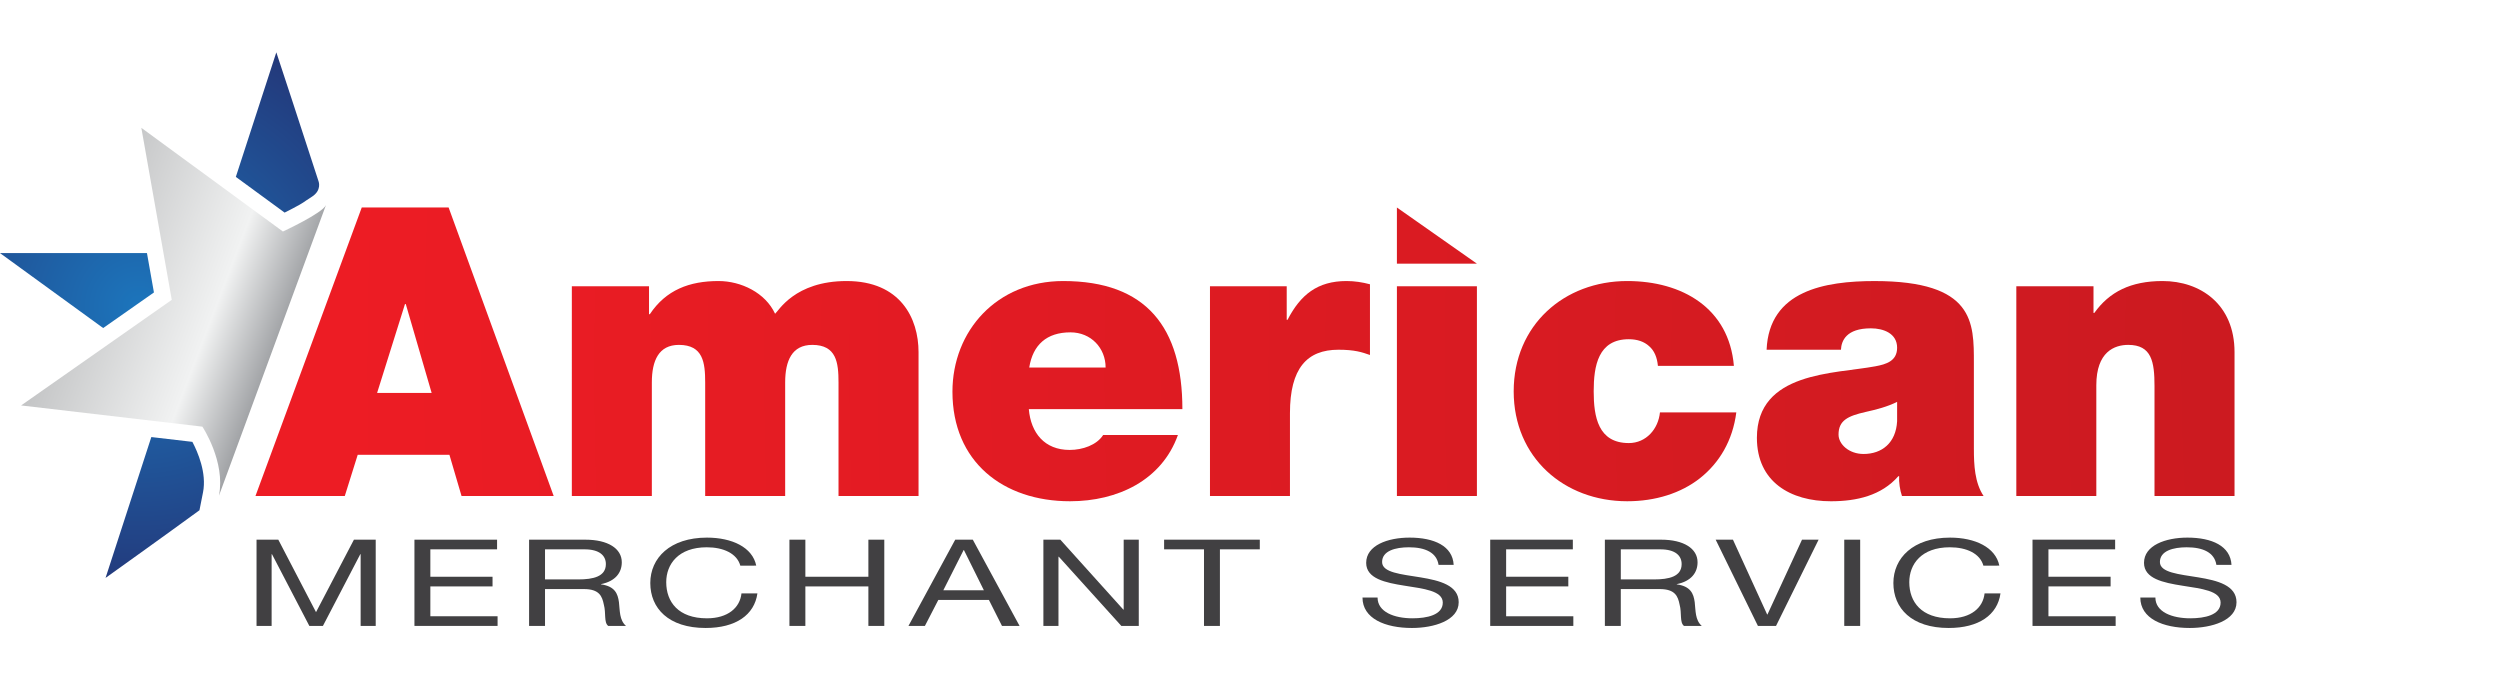 <?xml version="1.0" encoding="utf-8"?>
<!-- Generator: Adobe Illustrator 16.0.0, SVG Export Plug-In . SVG Version: 6.00 Build 0)  -->
<!DOCTYPE svg PUBLIC "-//W3C//DTD SVG 1.1//EN" "http://www.w3.org/Graphics/SVG/1.1/DTD/svg11.dtd">
<svg version="1.1" id="Layer_1" xmlns="http://www.w3.org/2000/svg" xmlns:xlink="http://www.w3.org/1999/xlink" x="0px" y="0px"
	 width="293.975px" height="80px" viewBox="0 0 293.975 80" enable-background="new 0 0 293.975 80" xml:space="preserve">
<g>
	<g>
		<path fill="#414042" d="M30.164,63.461h2.562l4.435,8.522l4.456-8.522h2.563v10.141h-1.773v-8.437h-0.039l-4.396,8.437h-1.596
			l-4.395-8.437h-0.041v8.437h-1.774V63.461z"/>
		<path fill="#414042" d="M48.734,63.461h9.717v1.135h-7.846v3.224h7.312v1.137h-7.312v3.509h7.905v1.135h-9.776V63.461z"/>
		<path fill="#414042" d="M62.216,63.461h6.623c2.641,0,4.277,1.036,4.277,2.657c0,1.221-0.749,2.229-2.443,2.569v0.029
			c1.636,0.227,1.971,1.094,2.108,2.088c0.118,0.994,0.039,2.102,0.828,2.798h-2.089c-0.533-0.411-0.237-1.505-0.514-2.5
			c-0.198-0.995-0.531-1.833-2.346-1.833h-4.572v4.332h-1.873V63.461z M67.993,68.134c1.752,0,3.251-0.327,3.251-1.804
			c0-0.995-0.75-1.733-2.503-1.733h-4.652v3.537H67.993z"/>
		<path fill="#414042" d="M87.055,66.515c-0.396-1.435-1.992-2.16-3.943-2.16c-3.35,0-4.77,1.99-4.77,4.105
			c0,2.315,1.42,4.247,4.789,4.247c2.464,0,3.883-1.25,4.058-2.926h1.875c-0.355,2.528-2.544,4.063-6.091,4.063
			c-4.375,0-6.505-2.331-6.505-5.285c0-2.94,2.326-5.341,6.663-5.341c2.936,0,5.36,1.136,5.794,3.295H87.055z"/>
		<path fill="#414042" d="M92.829,63.461h1.874v4.359h7.41v-4.359h1.871v10.141h-1.871v-4.645h-7.41v4.645h-1.874V63.461z"/>
		<path fill="#414042" d="M112.324,63.461h2.068l5.499,10.141h-2.068l-1.537-3.054h-5.951l-1.576,3.054h-1.934L112.324,63.461z
			 M110.924,69.412h4.771l-2.346-4.729h-0.038L110.924,69.412z"/>
		<path fill="#414042" d="M122.693,63.461h1.991l7.408,8.224h0.041v-8.224h1.775v10.141h-2.051l-7.352-8.139h-0.04v8.139h-1.773
			V63.461z"/>
		<path fill="#414042" d="M141.577,64.597h-4.69v-1.135h11.253v1.135h-4.69v9.006h-1.872V64.597z"/>
		<path fill="#414042" d="M169.162,66.429c-0.218-1.448-1.558-2.074-3.487-2.074c-1.578,0-3.154,0.412-3.154,1.733
			c0,1.25,2.246,1.434,4.514,1.804c2.246,0.369,4.492,0.938,4.492,2.925c0,2.16-2.937,3.027-5.498,3.027
			c-3.154,0-5.814-1.109-5.814-3.581h1.773c0,1.705,1.972,2.443,4.1,2.443c1.696,0,3.568-0.384,3.568-1.847
			c0-1.392-2.248-1.633-4.495-1.988s-4.513-0.824-4.513-2.685c0-2.061,2.541-2.969,5.104-2.969c2.881,0,5.066,0.979,5.185,3.209
			H169.162z"/>
		<path fill="#414042" d="M175.234,63.461h9.717v1.135h-7.845v3.224h7.312v1.137h-7.312v3.509h7.903v1.135h-9.775V63.461z"/>
		<path fill="#414042" d="M188.718,63.461h6.621c2.643,0,4.277,1.036,4.277,2.657c0,1.221-0.749,2.229-2.443,2.569v0.029
			c1.635,0.227,1.971,1.094,2.108,2.088c0.118,0.994,0.039,2.102,0.828,2.798h-2.089c-0.533-0.411-0.237-1.505-0.514-2.5
			c-0.195-0.995-0.532-1.833-2.346-1.833h-4.571v4.332h-1.872V63.461z M194.491,68.134c1.754,0,3.253-0.327,3.253-1.804
			c0-0.995-0.747-1.733-2.503-1.733h-4.651v3.537H194.491z"/>
		<path fill="#414042" d="M208.843,73.603h-2.129l-4.968-10.141h2.032l4.02,8.792h0.039l4.061-8.792h1.951L208.843,73.603z"/>
		<path fill="#414042" d="M216.866,63.461h1.872v10.141h-1.872V63.461z"/>
		<path fill="#414042" d="M233.226,66.515c-0.395-1.435-1.989-2.16-3.941-2.16c-3.352,0-4.772,1.99-4.772,4.105
			c0,2.315,1.421,4.247,4.792,4.247c2.465,0,3.882-1.25,4.061-2.926h1.871c-0.354,2.528-2.541,4.063-6.09,4.063
			c-4.375,0-6.504-2.331-6.504-5.285c0-2.94,2.326-5.341,6.662-5.341c2.936,0,5.361,1.136,5.796,3.295H233.226z"/>
		<path fill="#414042" d="M239.003,63.461h9.716v1.135h-7.843v3.224h7.311v1.137h-7.311v3.509h7.904v1.135h-9.777V63.461z"/>
		<path fill="#414042" d="M260.626,66.429c-0.217-1.448-1.559-2.074-3.489-2.074c-1.577,0-3.153,0.412-3.153,1.733
			c0,1.25,2.248,1.434,4.513,1.804c2.249,0.369,4.494,0.938,4.494,2.925c0,2.16-2.938,3.027-5.498,3.027
			c-3.154,0-5.814-1.109-5.814-3.581h1.773c0,1.705,1.97,2.443,4.101,2.443c1.694,0,3.567-0.384,3.567-1.847
			c0-1.392-2.248-1.633-4.495-1.988s-4.512-0.824-4.512-2.685c0-2.061,2.542-2.969,5.105-2.969c2.877,0,5.063,0.979,5.184,3.209
			H260.626z"/>
	</g>
	<g>
		<radialGradient id="SVGID_1_" cx="519.826" cy="43.348" r="479.946" gradientUnits="userSpaceOnUse">
			<stop  offset="0" style="stop-color:#A5181C"/>
			<stop  offset="1" style="stop-color:#ED1C24"/>
		</radialGradient>
		<path fill="url(#SVGID_1_)" d="M42.538,24.399h10.215l12.354,33.925H54.272l-1.425-4.846H42.063l-1.519,4.846H30.04L42.538,24.399
			z M50.758,46.208l-3.042-10.452h-0.094l-3.279,10.452H50.758z"/>
		<radialGradient id="SVGID_2_" cx="519.827" cy="43.348" r="479.948" gradientUnits="userSpaceOnUse">
			<stop  offset="0" style="stop-color:#A5181C"/>
			<stop  offset="1" style="stop-color:#ED1C24"/>
		</radialGradient>
		<path fill="url(#SVGID_2_)" d="M67.243,33.665h9.075v3.279h0.097c1.9-2.851,4.656-3.897,8.074-3.897
			c2.661,0,5.514,1.378,6.653,3.849c0.381-0.285,2.282-3.849,8.411-3.849c6.32,0,8.458,4.371,8.458,8.363v16.915h-9.41V44.973
			c0-2.327-0.237-4.418-3.088-4.418c-2.376,0-3.185,1.853-3.185,4.418v13.352h-9.406V44.973c0-2.327-0.237-4.418-3.088-4.418
			c-2.376,0-3.184,1.853-3.184,4.418v13.352h-9.408V33.665z"/>
		<radialGradient id="SVGID_3_" cx="519.851" cy="43.347" r="479.979" gradientUnits="userSpaceOnUse">
			<stop  offset="0" style="stop-color:#A5181C"/>
			<stop  offset="1" style="stop-color:#ED1C24"/>
		</radialGradient>
		<path fill="url(#SVGID_3_)" d="M120.979,48.108c0.237,2.804,1.854,4.8,4.8,4.8c1.521,0,3.184-0.57,3.942-1.758h8.791
			c-1.898,5.322-7.081,7.792-12.686,7.792c-7.889,0-13.828-4.656-13.828-12.876c0-7.175,5.229-13.019,13.02-13.019
			c9.789,0,14.019,5.465,14.019,15.062H120.979z M130.009,43.215c0-2.281-1.711-4.134-4.134-4.134c-2.804,0-4.421,1.474-4.847,4.134
			H130.009z"/>
		<radialGradient id="SVGID_4_" cx="519.092" cy="43.348" r="479.905" gradientUnits="userSpaceOnUse">
			<stop  offset="0" style="stop-color:#A5181C"/>
			<stop  offset="1" style="stop-color:#ED1C24"/>
		</radialGradient>
		<path fill="url(#SVGID_4_)" d="M142.279,33.665h9.026v3.944h0.096c1.52-2.945,3.516-4.562,6.938-4.562
			c0.951,0,1.854,0.142,2.755,0.381v8.315c-0.95-0.333-1.804-0.618-3.707-0.618c-3.704,0-5.701,2.186-5.701,7.458v9.741h-9.406
			V33.665z"/>
		<radialGradient id="SVGID_5_" cx="519.824" cy="43.348" r="479.949" gradientUnits="userSpaceOnUse">
			<stop  offset="0" style="stop-color:#A5181C"/>
			<stop  offset="1" style="stop-color:#ED1C24"/>
		</radialGradient>
		<path fill="url(#SVGID_5_)" d="M173.67,31.004h-9.408v-6.604L173.67,31.004z M164.262,33.665h9.408v24.66h-9.408V33.665z"/>
		<radialGradient id="SVGID_6_" cx="519.779" cy="43.347" r="479.884" gradientUnits="userSpaceOnUse">
			<stop  offset="0" style="stop-color:#A5181C"/>
			<stop  offset="1" style="stop-color:#ED1C24"/>
		</radialGradient>
		<path fill="url(#SVGID_6_)" d="M194.954,43.024c-0.093-0.997-0.426-1.805-1.044-2.327c-0.569-0.522-1.378-0.808-2.377-0.808
			c-3.608,0-4.131,3.135-4.131,6.129s0.522,6.082,4.131,6.082c2.045,0,3.469-1.663,3.661-3.61h8.979
			c-0.426,3.326-1.996,5.939-4.276,7.744c-2.233,1.758-5.226,2.708-8.552,2.708c-7.411,0-13.35-5.131-13.35-12.923
			c0-7.793,5.938-12.972,13.35-12.972c6.463,0,11.973,3.184,12.543,9.978H194.954z"/>
		<radialGradient id="SVGID_7_" cx="519.819" cy="43.347" r="479.946" gradientUnits="userSpaceOnUse">
			<stop  offset="0" style="stop-color:#A5181C"/>
			<stop  offset="1" style="stop-color:#ED1C24"/>
		</radialGradient>
		<path fill="url(#SVGID_7_)" d="M232.11,52.813c0,1.853,0.095,3.944,1.141,5.512h-9.598c-0.238-0.666-0.381-1.662-0.333-2.328
			h-0.094c-1.997,2.281-4.895,2.946-7.935,2.946c-4.753,0-8.697-2.28-8.697-7.459c0-7.792,9.123-7.507,13.922-8.41
			c1.283-0.237,2.566-0.617,2.566-2.186c0-1.664-1.568-2.28-3.088-2.28c-2.898,0-3.468,1.473-3.516,2.519h-8.743
			c0.144-3.468,1.854-5.513,4.276-6.652c2.377-1.14,5.51-1.426,8.41-1.426c11.782,0,11.688,4.895,11.688,9.646V52.813z
			 M223.083,47.254c-1.14,0.571-2.424,0.903-3.706,1.188c-2.09,0.474-3.183,0.997-3.183,2.66c0,1.14,1.234,2.281,2.943,2.281
			c2.14,0,3.804-1.283,3.945-3.849V47.254z"/>
		<radialGradient id="SVGID_8_" cx="519.83" cy="43.348" r="479.964" gradientUnits="userSpaceOnUse">
			<stop  offset="0" style="stop-color:#A5181C"/>
			<stop  offset="1" style="stop-color:#ED1C24"/>
		</radialGradient>
		<path fill="url(#SVGID_8_)" d="M237.099,33.665h9.075v3.136h0.095c1.76-2.471,4.275-3.754,8.031-3.754
			c4.418,0,8.458,2.709,8.458,8.363v16.915h-9.41V45.401c0-2.852-0.332-4.847-3.088-4.847c-1.615,0-3.754,0.808-3.754,4.75v13.019
			h-9.407V33.665z"/>
	</g>
	<g>
		<radialGradient id="SVGID_9_" cx="16.352" cy="36.068" r="45.916" gradientUnits="userSpaceOnUse">
			<stop  offset="0" style="stop-color:#1C75BC"/>
			<stop  offset="1" style="stop-color:#262262"/>
		</radialGradient>
		<polygon fill="url(#SVGID_9_)" points="17.281,29.761 0,29.761 12.132,38.575 18.101,34.39 		"/>
		<radialGradient id="SVGID_10_" cx="16.268" cy="36.069" r="46.178" gradientUnits="userSpaceOnUse">
			<stop  offset="0" style="stop-color:#1C75BC"/>
			<stop  offset="1" style="stop-color:#262262"/>
		</radialGradient>
		<path fill="url(#SVGID_10_)" d="M34.438,24.502c1.471-0.78,1.016-0.59,2.227-1.36c1.214-0.769,0.793-1.824,0.793-1.824
			c-1.626-5.052-4.965-15.164-4.965-15.164L27.732,20.8L33.469,25C33.761,24.854,34.094,24.685,34.438,24.502z"/>
		<radialGradient id="SVGID_11_" cx="16.352" cy="36.068" r="45.913" gradientUnits="userSpaceOnUse">
			<stop  offset="0" style="stop-color:#1C75BC"/>
			<stop  offset="1" style="stop-color:#262262"/>
		</radialGradient>
		<path fill="url(#SVGID_11_)" d="M22.622,51.958l-4.828-0.564l-5.382,16.563c0,0,7.222-5.158,11.044-7.957l0.418-2.108
			C24.322,55.619,23.253,53.154,22.622,51.958z"/>
		<linearGradient id="SVGID_12_" gradientUnits="userSpaceOnUse" x1="32.537" y1="40.974" x2="-21.577" y2="20.355">
			<stop  offset="0" style="stop-color:#9FA1A4"/>
			<stop  offset="0.145" style="stop-color:#F1F2F2"/>
			<stop  offset="1" style="stop-color:#6D6E71"/>
		</linearGradient>
		<path fill="url(#SVGID_12_)" d="M33.267,27.224L16.62,15.032l3.578,20.225L2.481,47.677l21.317,2.493c0,0,2.739,4.116,1.952,8.095
			c0.003-0.003,0.01-0.014,0.008-0.01c-0.008,0.01,12.568-34.124,12.57-34.135C37.915,25.069,33.267,27.224,33.267,27.224z"/>
	</g>
</g>
</svg>
